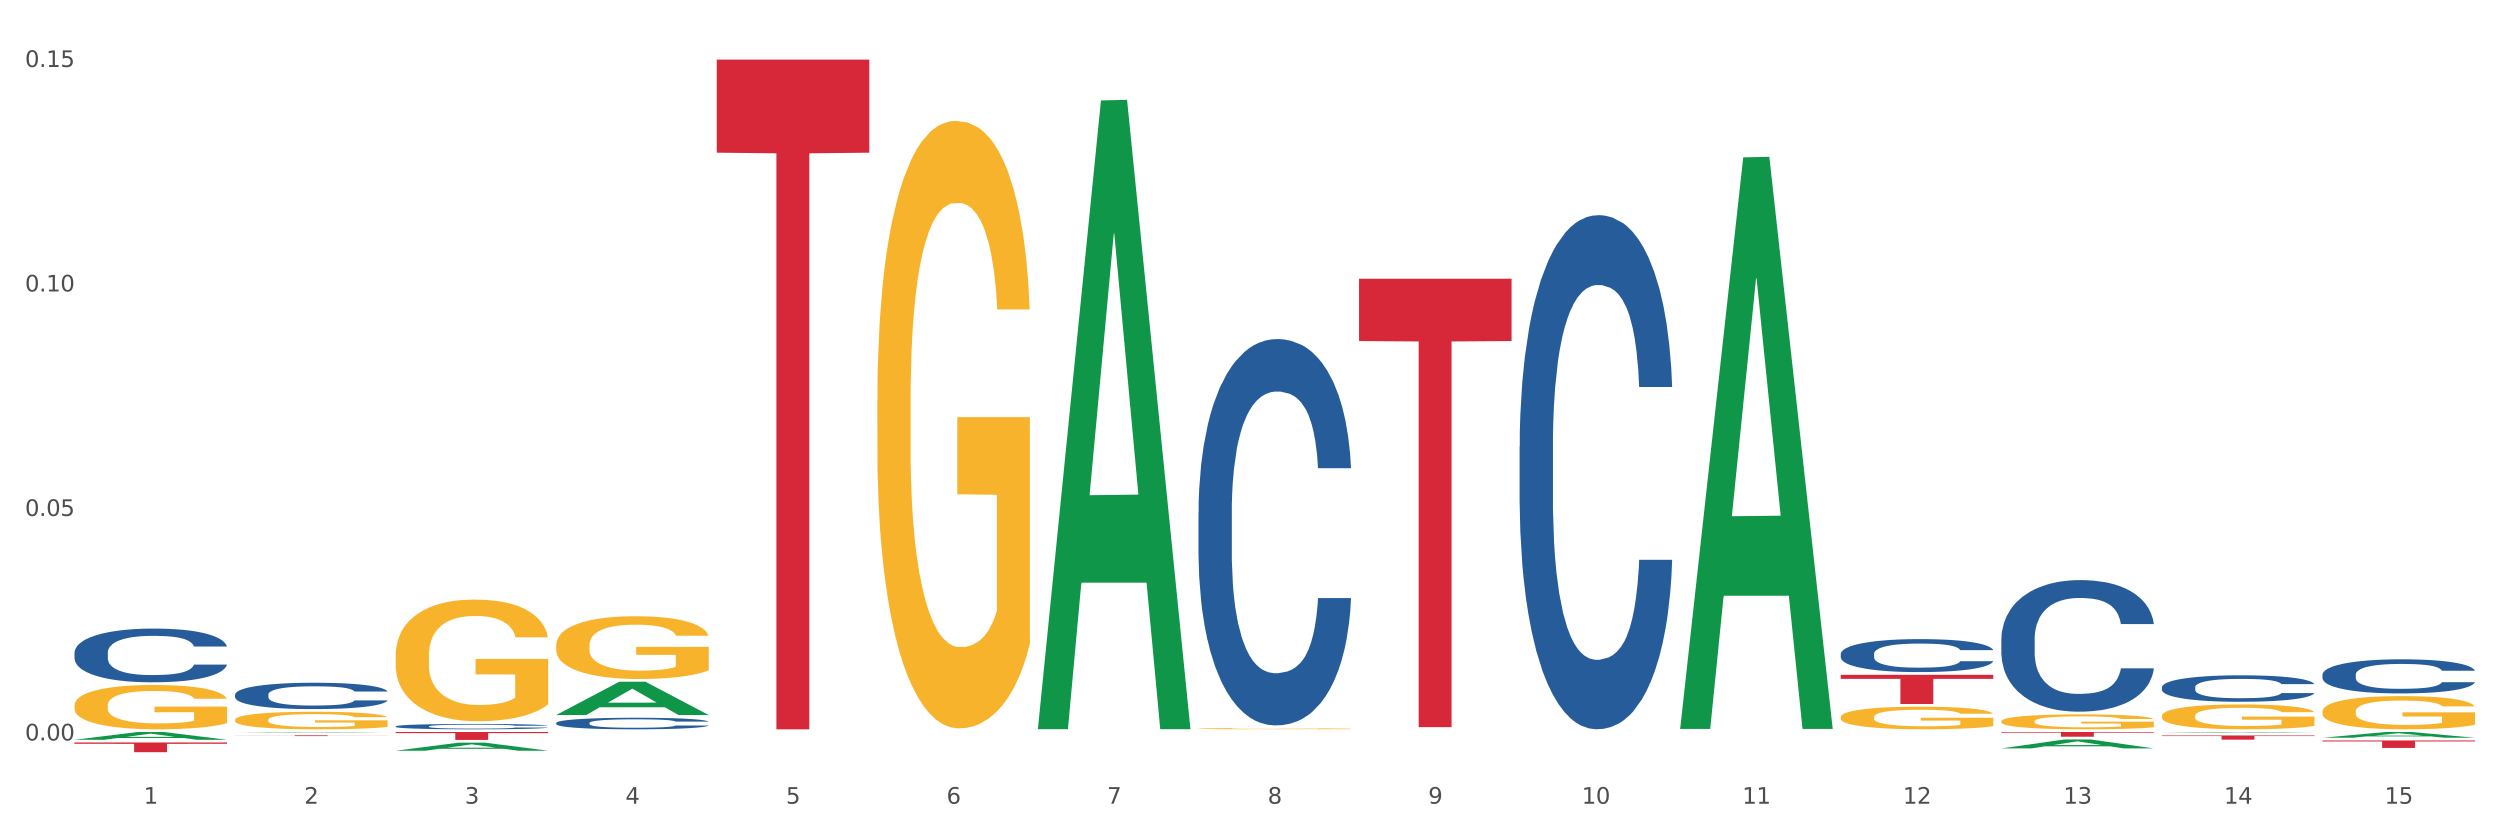<?xml version="1.0" encoding="utf-8" standalone="no"?>
<!DOCTYPE svg PUBLIC "-//W3C//DTD SVG 1.1//EN"
  "http://www.w3.org/Graphics/SVG/1.1/DTD/svg11.dtd">
<svg xmlns:xlink="http://www.w3.org/1999/xlink" width="1080pt" height="360pt" viewBox="0 0 1080 360" xmlns="http://www.w3.org/2000/svg" version="1.1">
 <rect x="0" y="0" width="1080" height="360" fill="#333333" stroke="none"/>
 <defs>
  <style type="text/css">*{stroke-linejoin: round; stroke-linecap: butt}</style>
 </defs>
 <g id="figure_1">
  <g id="patch_1">
   <path d="M 0 360 
L 1080 360 
L 1080 0 
L 0 0 
z
" style="fill: #ffffff; stroke: #ffffff; stroke-linejoin: miter"/>
  </g>
  <g id="axes_1">
   <g id="matplotlib.axis_1">
    <g id="xtick_1">
     <g id="text_1">
      <!-- 1 -->
      <g style="fill: #4d4d4d" transform="translate(62.07 347.204) scale(0.096 -0.096)">
       <defs>
        <path id="DejaVuSans-31" d="M 794 531 
L 1825 531 
L 1825 4091 
L 703 3866 
L 703 4441 
L 1819 4666 
L 2450 4666 
L 2450 531 
L 3481 531 
L 3481 0 
L 794 0 
L 794 531 
z
" transform="scale(0.016)"/>
       </defs>
       <use xlink:href="#DejaVuSans-31"/>
      </g>
     </g>
    </g>
    <g id="xtick_2">
     <g id="text_2">
      <!-- 2 -->
      <g style="fill: #4d4d4d" transform="translate(131.436 347.204) scale(0.096 -0.096)">
       <defs>
        <path id="DejaVuSans-32" d="M 1228 531 
L 3431 531 
L 3431 0 
L 469 0 
L 469 531 
Q 828 903 1448 1529 
Q 2069 2156 2228 2338 
Q 2531 2678 2651 2914 
Q 2772 3150 2772 3378 
Q 2772 3750 2511 3984 
Q 2250 4219 1831 4219 
Q 1534 4219 1204 4116 
Q 875 4013 500 3803 
L 500 4441 
Q 881 4594 1212 4672 
Q 1544 4750 1819 4750 
Q 2544 4750 2975 4387 
Q 3406 4025 3406 3419 
Q 3406 3131 3298 2873 
Q 3191 2616 2906 2266 
Q 2828 2175 2409 1742 
Q 1991 1309 1228 531 
z
" transform="scale(0.016)"/>
       </defs>
       <use xlink:href="#DejaVuSans-32"/>
      </g>
     </g>
    </g>
    <g id="xtick_3">
     <g id="text_3">
      <!-- 3 -->
      <g style="fill: #4d4d4d" transform="translate(200.802 347.204) scale(0.096 -0.096)">
       <defs>
        <path id="DejaVuSans-33" d="M 2597 2516 
Q 3050 2419 3304 2112 
Q 3559 1806 3559 1356 
Q 3559 666 3084 287 
Q 2609 -91 1734 -91 
Q 1441 -91 1130 -33 
Q 819 25 488 141 
L 488 750 
Q 750 597 1062 519 
Q 1375 441 1716 441 
Q 2309 441 2620 675 
Q 2931 909 2931 1356 
Q 2931 1769 2642 2001 
Q 2353 2234 1838 2234 
L 1294 2234 
L 1294 2753 
L 1863 2753 
Q 2328 2753 2575 2939 
Q 2822 3125 2822 3475 
Q 2822 3834 2567 4026 
Q 2313 4219 1838 4219 
Q 1578 4219 1281 4162 
Q 984 4106 628 3988 
L 628 4550 
Q 988 4650 1302 4700 
Q 1616 4750 1894 4750 
Q 2613 4750 3031 4423 
Q 3450 4097 3450 3541 
Q 3450 3153 3228 2886 
Q 3006 2619 2597 2516 
z
" transform="scale(0.016)"/>
       </defs>
       <use xlink:href="#DejaVuSans-33"/>
      </g>
     </g>
    </g>
    <g id="xtick_4">
     <g id="text_4">
      <!-- 4 -->
      <g style="fill: #4d4d4d" transform="translate(270.169 347.204) scale(0.096 -0.096)">
       <defs>
        <path id="DejaVuSans-34" d="M 2419 4116 
L 825 1625 
L 2419 1625 
L 2419 4116 
z
M 2253 4666 
L 3047 4666 
L 3047 1625 
L 3713 1625 
L 3713 1100 
L 3047 1100 
L 3047 0 
L 2419 0 
L 2419 1100 
L 313 1100 
L 313 1709 
L 2253 4666 
z
" transform="scale(0.016)"/>
       </defs>
       <use xlink:href="#DejaVuSans-34"/>
      </g>
     </g>
    </g>
    <g id="xtick_5">
     <g id="text_5">
      <!-- 5 -->
      <g style="fill: #4d4d4d" transform="translate(339.535 347.204) scale(0.096 -0.096)">
       <defs>
        <path id="DejaVuSans-35" d="M 691 4666 
L 3169 4666 
L 3169 4134 
L 1269 4134 
L 1269 2991 
Q 1406 3038 1543 3061 
Q 1681 3084 1819 3084 
Q 2600 3084 3056 2656 
Q 3513 2228 3513 1497 
Q 3513 744 3044 326 
Q 2575 -91 1722 -91 
Q 1428 -91 1123 -41 
Q 819 9 494 109 
L 494 744 
Q 775 591 1075 516 
Q 1375 441 1709 441 
Q 2250 441 2565 725 
Q 2881 1009 2881 1497 
Q 2881 1984 2565 2268 
Q 2250 2553 1709 2553 
Q 1456 2553 1204 2497 
Q 953 2441 691 2322 
L 691 4666 
z
" transform="scale(0.016)"/>
       </defs>
       <use xlink:href="#DejaVuSans-35"/>
      </g>
     </g>
    </g>
    <g id="xtick_6">
     <g id="text_6">
      <!-- 6 -->
      <g style="fill: #4d4d4d" transform="translate(408.901 347.204) scale(0.096 -0.096)">
       <defs>
        <path id="DejaVuSans-36" d="M 2113 2584 
Q 1688 2584 1439 2293 
Q 1191 2003 1191 1497 
Q 1191 994 1439 701 
Q 1688 409 2113 409 
Q 2538 409 2786 701 
Q 3034 994 3034 1497 
Q 3034 2003 2786 2293 
Q 2538 2584 2113 2584 
z
M 3366 4563 
L 3366 3988 
Q 3128 4100 2886 4159 
Q 2644 4219 2406 4219 
Q 1781 4219 1451 3797 
Q 1122 3375 1075 2522 
Q 1259 2794 1537 2939 
Q 1816 3084 2150 3084 
Q 2853 3084 3261 2657 
Q 3669 2231 3669 1497 
Q 3669 778 3244 343 
Q 2819 -91 2113 -91 
Q 1303 -91 875 529 
Q 447 1150 447 2328 
Q 447 3434 972 4092 
Q 1497 4750 2381 4750 
Q 2619 4750 2861 4703 
Q 3103 4656 3366 4563 
z
" transform="scale(0.016)"/>
       </defs>
       <use xlink:href="#DejaVuSans-36"/>
      </g>
     </g>
    </g>
    <g id="xtick_7">
     <g id="text_7">
      <!-- 7 -->
      <g style="fill: #4d4d4d" transform="translate(478.267 347.204) scale(0.096 -0.096)">
       <defs>
        <path id="DejaVuSans-37" d="M 525 4666 
L 3525 4666 
L 3525 4397 
L 1831 0 
L 1172 0 
L 2766 4134 
L 525 4134 
L 525 4666 
z
" transform="scale(0.016)"/>
       </defs>
       <use xlink:href="#DejaVuSans-37"/>
      </g>
     </g>
    </g>
    <g id="xtick_8">
     <g id="text_8">
      <!-- 8 -->
      <g style="fill: #4d4d4d" transform="translate(547.634 347.204) scale(0.096 -0.096)">
       <defs>
        <path id="DejaVuSans-38" d="M 2034 2216 
Q 1584 2216 1326 1975 
Q 1069 1734 1069 1313 
Q 1069 891 1326 650 
Q 1584 409 2034 409 
Q 2484 409 2743 651 
Q 3003 894 3003 1313 
Q 3003 1734 2745 1975 
Q 2488 2216 2034 2216 
z
M 1403 2484 
Q 997 2584 770 2862 
Q 544 3141 544 3541 
Q 544 4100 942 4425 
Q 1341 4750 2034 4750 
Q 2731 4750 3128 4425 
Q 3525 4100 3525 3541 
Q 3525 3141 3298 2862 
Q 3072 2584 2669 2484 
Q 3125 2378 3379 2068 
Q 3634 1759 3634 1313 
Q 3634 634 3220 271 
Q 2806 -91 2034 -91 
Q 1263 -91 848 271 
Q 434 634 434 1313 
Q 434 1759 690 2068 
Q 947 2378 1403 2484 
z
M 1172 3481 
Q 1172 3119 1398 2916 
Q 1625 2713 2034 2713 
Q 2441 2713 2670 2916 
Q 2900 3119 2900 3481 
Q 2900 3844 2670 4047 
Q 2441 4250 2034 4250 
Q 1625 4250 1398 4047 
Q 1172 3844 1172 3481 
z
" transform="scale(0.016)"/>
       </defs>
       <use xlink:href="#DejaVuSans-38"/>
      </g>
     </g>
    </g>
    <g id="xtick_9">
     <g id="text_9">
      <!-- 9 -->
      <g style="fill: #4d4d4d" transform="translate(617 347.204) scale(0.096 -0.096)">
       <defs>
        <path id="DejaVuSans-39" d="M 703 97 
L 703 672 
Q 941 559 1184 500 
Q 1428 441 1663 441 
Q 2288 441 2617 861 
Q 2947 1281 2994 2138 
Q 2813 1869 2534 1725 
Q 2256 1581 1919 1581 
Q 1219 1581 811 2004 
Q 403 2428 403 3163 
Q 403 3881 828 4315 
Q 1253 4750 1959 4750 
Q 2769 4750 3195 4129 
Q 3622 3509 3622 2328 
Q 3622 1225 3098 567 
Q 2575 -91 1691 -91 
Q 1453 -91 1209 -44 
Q 966 3 703 97 
z
M 1959 2075 
Q 2384 2075 2632 2365 
Q 2881 2656 2881 3163 
Q 2881 3666 2632 3958 
Q 2384 4250 1959 4250 
Q 1534 4250 1286 3958 
Q 1038 3666 1038 3163 
Q 1038 2656 1286 2365 
Q 1534 2075 1959 2075 
z
" transform="scale(0.016)"/>
       </defs>
       <use xlink:href="#DejaVuSans-39"/>
      </g>
     </g>
    </g>
    <g id="xtick_10">
     <g id="text_10">
      <!-- 10 -->
      <g style="fill: #4d4d4d" transform="translate(683.312 347.204) scale(0.096 -0.096)">
       <defs>
        <path id="DejaVuSans-30" d="M 2034 4250 
Q 1547 4250 1301 3770 
Q 1056 3291 1056 2328 
Q 1056 1369 1301 889 
Q 1547 409 2034 409 
Q 2525 409 2770 889 
Q 3016 1369 3016 2328 
Q 3016 3291 2770 3770 
Q 2525 4250 2034 4250 
z
M 2034 4750 
Q 2819 4750 3233 4129 
Q 3647 3509 3647 2328 
Q 3647 1150 3233 529 
Q 2819 -91 2034 -91 
Q 1250 -91 836 529 
Q 422 1150 422 2328 
Q 422 3509 836 4129 
Q 1250 4750 2034 4750 
z
" transform="scale(0.016)"/>
       </defs>
       <use xlink:href="#DejaVuSans-31"/>
       <use xlink:href="#DejaVuSans-30" transform="translate(63.623 0)"/>
      </g>
     </g>
    </g>
    <g id="xtick_11">
     <g id="text_11">
      <!-- 11 -->
      <g style="fill: #4d4d4d" transform="translate(752.678 347.204) scale(0.096 -0.096)">
       <use xlink:href="#DejaVuSans-31"/>
       <use xlink:href="#DejaVuSans-31" transform="translate(63.623 0)"/>
      </g>
     </g>
    </g>
    <g id="xtick_12">
     <g id="text_12">
      <!-- 12 -->
      <g style="fill: #4d4d4d" transform="translate(822.044 347.204) scale(0.096 -0.096)">
       <use xlink:href="#DejaVuSans-31"/>
       <use xlink:href="#DejaVuSans-32" transform="translate(63.623 0)"/>
      </g>
     </g>
    </g>
    <g id="xtick_13">
     <g id="text_13">
      <!-- 13 -->
      <g style="fill: #4d4d4d" transform="translate(891.411 347.204) scale(0.096 -0.096)">
       <use xlink:href="#DejaVuSans-31"/>
       <use xlink:href="#DejaVuSans-33" transform="translate(63.623 0)"/>
      </g>
     </g>
    </g>
    <g id="xtick_14">
     <g id="text_14">
      <!-- 14 -->
      <g style="fill: #4d4d4d" transform="translate(960.777 347.204) scale(0.096 -0.096)">
       <use xlink:href="#DejaVuSans-31"/>
       <use xlink:href="#DejaVuSans-34" transform="translate(63.623 0)"/>
      </g>
     </g>
    </g>
    <g id="xtick_15">
     <g id="text_15">
      <!-- 15 -->
      <g style="fill: #4d4d4d" transform="translate(1030.143 347.204) scale(0.096 -0.096)">
       <use xlink:href="#DejaVuSans-31"/>
       <use xlink:href="#DejaVuSans-35" transform="translate(63.623 0)"/>
      </g>
     </g>
    </g>
    <g id="xtick_16"/>
    <g id="xtick_17"/>
    <g id="xtick_18"/>
    <g id="xtick_19"/>
    <g id="xtick_20"/>
    <g id="xtick_21"/>
    <g id="xtick_22"/>
    <g id="xtick_23"/>
    <g id="xtick_24"/>
    <g id="xtick_25"/>
    <g id="xtick_26"/>
    <g id="xtick_27"/>
    <g id="xtick_28"/>
    <g id="xtick_29"/>
   </g>
   <g id="matplotlib.axis_2">
    <g id="ytick_1">
     <g id="text_16">
      <!-- 0.00 -->
      <g style="fill: #4d4d4d" transform="translate(10.8 319.872) scale(0.096 -0.096)">
       <defs>
        <path id="DejaVuSans-2e" d="M 684 794 
L 1344 794 
L 1344 0 
L 684 0 
L 684 794 
z
" transform="scale(0.016)"/>
       </defs>
       <use xlink:href="#DejaVuSans-30"/>
       <use xlink:href="#DejaVuSans-2e" transform="translate(63.623 0)"/>
       <use xlink:href="#DejaVuSans-30" transform="translate(95.41 0)"/>
       <use xlink:href="#DejaVuSans-30" transform="translate(159.033 0)"/>
      </g>
     </g>
    </g>
    <g id="ytick_2">
     <g id="text_17">
      <!-- 0.05 -->
      <g style="fill: #4d4d4d" transform="translate(10.8 222.892) scale(0.096 -0.096)">
       <use xlink:href="#DejaVuSans-30"/>
       <use xlink:href="#DejaVuSans-2e" transform="translate(63.623 0)"/>
       <use xlink:href="#DejaVuSans-30" transform="translate(95.41 0)"/>
       <use xlink:href="#DejaVuSans-35" transform="translate(159.033 0)"/>
      </g>
     </g>
    </g>
    <g id="ytick_3">
     <g id="text_18">
      <!-- 0.10 -->
      <g style="fill: #4d4d4d" transform="translate(10.8 125.912) scale(0.096 -0.096)">
       <use xlink:href="#DejaVuSans-30"/>
       <use xlink:href="#DejaVuSans-2e" transform="translate(63.623 0)"/>
       <use xlink:href="#DejaVuSans-31" transform="translate(95.41 0)"/>
       <use xlink:href="#DejaVuSans-30" transform="translate(159.033 0)"/>
      </g>
     </g>
    </g>
    <g id="ytick_4">
     <g id="text_19">
      <!-- 0.15 -->
      <g style="fill: #4d4d4d" transform="translate(10.8 28.933) scale(0.096 -0.096)">
       <use xlink:href="#DejaVuSans-30"/>
       <use xlink:href="#DejaVuSans-2e" transform="translate(63.623 0)"/>
       <use xlink:href="#DejaVuSans-31" transform="translate(95.41 0)"/>
       <use xlink:href="#DejaVuSans-35" transform="translate(159.033 0)"/>
      </g>
     </g>
    </g>
    <g id="ytick_5"/>
    <g id="ytick_6"/>
    <g id="ytick_7"/>
   </g>
   <g id="PolyCollection_1">
    <path d="M 32.175 319.581 
L 32.243 319.578 
L 59.417 316.228 
L 70.695 316.225 
L 98.073 319.587 
L 85.029 319.587 
L 79.119 318.804 
L 51.061 318.804 
L 50.857 318.817 
L 45.151 319.587 
L 32.175 319.587 
L 32.175 319.581 
L 54.594 318.337 
L 75.586 318.334 
L 65.192 316.941 
L 65.056 316.935 
L 64.92 316.944 
L 54.526 318.334 
L 54.594 318.337 
L 32.175 319.581 
z
" clip-path="url(#p442b52d2ca)" style="fill: #109648"/>
    <path d="M 101.541 316.495 
L 101.609 316.495 
L 128.784 316.225 
L 140.061 316.225 
L 167.439 316.496 
L 154.395 316.496 
L 148.485 316.433 
L 120.427 316.433 
L 120.224 316.434 
L 114.517 316.496 
L 101.541 316.496 
L 101.541 316.495 
L 123.96 316.395 
L 144.952 316.395 
L 134.558 316.282 
L 134.422 316.282 
L 134.286 316.283 
L 123.892 316.395 
L 123.96 316.395 
L 101.541 316.495 
z
" clip-path="url(#p442b52d2ca)" style="fill: #109648"/>
    <path d="M 517.739 314.788 
L 517.816 314.787 
L 517.816 314.77 
L 517.972 314.756 
L 518.75 314.721 
L 519.917 314.692 
L 520.773 314.676 
L 521.629 314.664 
L 522.64 314.651 
L 523.885 314.638 
L 526.141 314.619 
L 527.542 314.609 
L 529.253 314.599 
L 532.365 314.584 
L 534.621 314.575 
L 536.956 314.568 
L 540.768 314.56 
L 543.257 314.556 
L 545.903 314.553 
L 549.093 314.552 
L 551.504 314.551 
L 556.795 314.552 
L 561.307 314.557 
L 563.486 314.56 
L 566.287 314.566 
L 567.765 314.569 
L 570.177 314.577 
L 572.666 314.587 
L 574.378 314.595 
L 576.946 314.611 
L 578.891 314.627 
L 580.68 314.646 
L 581.614 314.66 
L 582.314 314.673 
L 582.936 314.687 
L 583.559 314.71 
L 569.554 314.71 
L 569.01 314.694 
L 568.154 314.678 
L 566.909 314.663 
L 565.82 314.654 
L 563.953 314.642 
L 562.241 314.635 
L 560.452 314.629 
L 558.273 314.624 
L 556.562 314.622 
L 554.15 314.62 
L 549.404 314.621 
L 546.214 314.624 
L 544.035 314.629 
L 542.635 314.633 
L 541.39 314.638 
L 539.99 314.645 
L 538.356 314.654 
L 537.189 314.663 
L 536.022 314.674 
L 535.088 314.686 
L 534.232 314.699 
L 533.532 314.713 
L 532.988 314.727 
L 532.521 314.745 
L 532.132 314.774 
L 532.132 314.838 
L 532.287 314.853 
L 532.676 314.872 
L 533.143 314.887 
L 533.921 314.904 
L 534.621 314.916 
L 535.944 314.932 
L 537.422 314.946 
L 538.589 314.955 
L 539.756 314.963 
L 541.779 314.973 
L 544.035 314.981 
L 545.981 314.987 
L 548.626 314.991 
L 550.415 314.993 
L 551.971 314.994 
L 555.784 314.994 
L 558.507 314.993 
L 561.541 314.989 
L 563.875 314.985 
L 565.82 314.98 
L 567.998 314.972 
L 569.399 314.964 
L 569.399 314.866 
L 552.282 314.866 
L 552.282 314.801 
L 583.636 314.801 
L 583.636 314.991 
L 582.314 315.001 
L 580.836 315.01 
L 579.28 315.018 
L 576.946 315.028 
L 574.145 315.037 
L 571.655 315.044 
L 569.01 315.049 
L 565.898 315.054 
L 561.852 315.059 
L 559.362 315.061 
L 556.25 315.062 
L 552.594 315.063 
L 549.404 315.062 
L 546.292 315.059 
L 543.024 315.055 
L 539.834 315.049 
L 537.422 315.043 
L 535.01 315.036 
L 532.443 315.026 
L 530.42 315.016 
L 528.864 315.008 
L 527.153 314.997 
L 525.285 314.983 
L 523.885 314.971 
L 522.64 314.958 
L 521.317 314.941 
L 520.384 314.926 
L 519.45 314.908 
L 518.906 314.895 
L 518.283 314.874 
L 517.816 314.844 
L 517.739 314.788 
z
" clip-path="url(#p442b52d2ca)" style="fill: #f7b32b"/>
    <path d="M 379.006 173.492 
L 379.084 173.252 
L 379.084 164.622 
L 379.24 157.191 
L 380.018 139.213 
L 381.185 124.351 
L 382.04 116.441 
L 382.896 109.969 
L 383.908 103.497 
L 385.152 96.785 
L 387.409 86.957 
L 388.809 81.923 
L 390.521 76.649 
L 393.633 68.979 
L 395.889 64.664 
L 398.223 61.068 
L 402.035 56.754 
L 404.525 54.836 
L 407.17 53.398 
L 410.36 52.439 
L 412.772 52.199 
L 418.062 52.918 
L 422.575 55.076 
L 424.753 56.754 
L 427.554 59.63 
L 429.032 61.548 
L 431.444 65.383 
L 433.934 70.417 
L 435.646 74.732 
L 438.213 82.882 
L 440.158 91.032 
L 441.948 101.1 
L 442.881 108.051 
L 443.581 114.523 
L 444.204 121.954 
L 444.826 133.7 
L 430.822 133.7 
L 430.277 125.31 
L 429.422 117.4 
L 428.177 109.729 
L 427.087 104.935 
L 425.22 98.942 
L 423.509 95.107 
L 421.719 92.23 
L 419.541 89.833 
L 417.829 88.635 
L 415.417 87.676 
L 410.671 87.916 
L 407.481 89.833 
L 405.303 92.23 
L 403.903 94.388 
L 402.658 96.785 
L 401.257 100.141 
L 399.624 105.175 
L 398.456 109.729 
L 397.289 115.482 
L 396.356 121.235 
L 395.5 127.947 
L 394.8 135.138 
L 394.255 142.569 
L 393.788 151.678 
L 393.399 166.78 
L 393.399 199.62 
L 393.555 207.051 
L 393.944 216.879 
L 394.411 224.31 
L 395.189 233.179 
L 395.889 239.172 
L 397.212 247.801 
L 398.69 254.992 
L 399.857 259.547 
L 401.024 263.382 
L 403.047 268.656 
L 405.303 272.97 
L 407.248 275.607 
L 409.893 278.004 
L 411.683 278.963 
L 413.239 279.442 
L 417.051 279.442 
L 419.774 278.723 
L 422.808 277.045 
L 425.142 274.888 
L 427.087 272.251 
L 429.266 267.936 
L 430.666 263.861 
L 430.666 213.762 
L 413.55 213.523 
L 413.55 180.203 
L 444.904 180.203 
L 444.904 278.004 
L 443.581 283.038 
L 442.103 287.593 
L 440.547 291.668 
L 438.213 296.701 
L 435.412 301.496 
L 432.923 304.852 
L 430.277 307.728 
L 427.165 310.365 
L 423.12 312.762 
L 420.63 313.721 
L 417.518 314.44 
L 413.861 314.68 
L 410.671 314.2 
L 407.559 313.002 
L 404.292 310.844 
L 401.102 307.728 
L 398.69 304.612 
L 396.278 300.777 
L 393.711 295.743 
L 391.688 290.948 
L 390.132 286.634 
L 388.42 281.12 
L 386.553 273.929 
L 385.152 267.457 
L 383.908 260.745 
L 382.585 252.116 
L 381.651 244.685 
L 380.718 235.336 
L 380.173 228.385 
L 379.551 217.598 
L 379.084 202.496 
L 379.006 173.492 
z
" clip-path="url(#p442b52d2ca)" style="fill: #f7b32b"/>
    <path d="M 240.274 278.75 
L 240.351 278.725 
L 240.351 277.834 
L 240.507 277.067 
L 241.285 275.21 
L 242.452 273.675 
L 243.308 272.858 
L 244.164 272.19 
L 245.175 271.521 
L 246.42 270.828 
L 248.676 269.813 
L 250.077 269.293 
L 251.788 268.749 
L 254.9 267.957 
L 257.157 267.511 
L 259.491 267.14 
L 263.303 266.694 
L 265.793 266.496 
L 268.438 266.347 
L 271.628 266.248 
L 274.04 266.224 
L 279.33 266.298 
L 283.843 266.521 
L 286.021 266.694 
L 288.822 266.991 
L 290.3 267.189 
L 292.712 267.585 
L 295.202 268.105 
L 296.913 268.551 
L 299.481 269.392 
L 301.426 270.234 
L 303.215 271.274 
L 304.149 271.992 
L 304.849 272.66 
L 305.471 273.428 
L 306.094 274.641 
L 292.089 274.641 
L 291.545 273.774 
L 290.689 272.957 
L 289.444 272.165 
L 288.355 271.67 
L 286.488 271.051 
L 284.776 270.655 
L 282.987 270.358 
L 280.808 270.11 
L 279.097 269.987 
L 276.685 269.887 
L 271.939 269.912 
L 268.749 270.11 
L 266.571 270.358 
L 265.17 270.581 
L 263.925 270.828 
L 262.525 271.175 
L 260.891 271.695 
L 259.724 272.165 
L 258.557 272.759 
L 257.623 273.353 
L 256.768 274.046 
L 256.067 274.789 
L 255.523 275.557 
L 255.056 276.497 
L 254.667 278.057 
L 254.667 281.448 
L 254.823 282.216 
L 255.212 283.231 
L 255.678 283.998 
L 256.456 284.914 
L 257.157 285.533 
L 258.479 286.424 
L 259.957 287.167 
L 261.124 287.637 
L 262.291 288.033 
L 264.314 288.578 
L 266.571 289.024 
L 268.516 289.296 
L 271.161 289.543 
L 272.95 289.642 
L 274.506 289.692 
L 278.319 289.692 
L 281.042 289.618 
L 284.076 289.444 
L 286.41 289.222 
L 288.355 288.949 
L 290.533 288.504 
L 291.934 288.083 
L 291.934 282.909 
L 274.818 282.884 
L 274.818 279.443 
L 306.172 279.443 
L 306.172 289.543 
L 304.849 290.063 
L 303.371 290.534 
L 301.815 290.954 
L 299.481 291.474 
L 296.68 291.969 
L 294.19 292.316 
L 291.545 292.613 
L 288.433 292.885 
L 284.387 293.133 
L 281.897 293.232 
L 278.785 293.306 
L 275.129 293.331 
L 271.939 293.282 
L 268.827 293.158 
L 265.559 292.935 
L 262.369 292.613 
L 259.957 292.291 
L 257.546 291.895 
L 254.978 291.375 
L 252.955 290.88 
L 251.399 290.435 
L 249.688 289.865 
L 247.82 289.123 
L 246.42 288.454 
L 245.175 287.761 
L 243.853 286.87 
L 242.919 286.102 
L 241.985 285.137 
L 241.441 284.419 
L 240.818 283.305 
L 240.351 281.745 
L 240.274 278.75 
z
" clip-path="url(#p442b52d2ca)" style="fill: #f7b32b"/>
    <path d="M 170.907 283.309 
L 170.985 283.261 
L 170.985 281.533 
L 171.141 280.045 
L 171.919 276.445 
L 173.086 273.469 
L 173.942 271.885 
L 174.798 270.589 
L 175.809 269.293 
L 177.054 267.949 
L 179.31 265.981 
L 180.71 264.974 
L 182.422 263.918 
L 185.534 262.382 
L 187.79 261.518 
L 190.124 260.798 
L 193.937 259.934 
L 196.426 259.55 
L 199.072 259.262 
L 202.261 259.07 
L 204.673 259.022 
L 209.964 259.166 
L 214.476 259.598 
L 216.655 259.934 
L 219.456 260.51 
L 220.934 260.894 
L 223.346 261.662 
L 225.835 262.67 
L 227.547 263.534 
L 230.114 265.166 
L 232.059 266.797 
L 233.849 268.813 
L 234.783 270.205 
L 235.483 271.501 
L 236.105 272.989 
L 236.728 275.341 
L 222.723 275.341 
L 222.179 273.661 
L 221.323 272.077 
L 220.078 270.541 
L 218.989 269.581 
L 217.122 268.381 
L 215.41 267.613 
L 213.62 267.037 
L 211.442 266.557 
L 209.73 266.317 
L 207.319 266.125 
L 202.573 266.173 
L 199.383 266.557 
L 197.204 267.037 
L 195.804 267.469 
L 194.559 267.949 
L 193.159 268.621 
L 191.525 269.629 
L 190.358 270.541 
L 189.191 271.693 
L 188.257 272.845 
L 187.401 274.189 
L 186.701 275.629 
L 186.157 277.117 
L 185.69 278.941 
L 185.301 281.965 
L 185.301 288.54 
L 185.456 290.028 
L 185.845 291.996 
L 186.312 293.484 
L 187.09 295.26 
L 187.79 296.46 
L 189.113 298.188 
L 190.591 299.628 
L 191.758 300.54 
L 192.925 301.308 
L 194.948 302.364 
L 197.204 303.228 
L 199.149 303.756 
L 201.795 304.236 
L 203.584 304.428 
L 205.14 304.524 
L 208.952 304.524 
L 211.675 304.38 
L 214.71 304.044 
L 217.044 303.612 
L 218.989 303.084 
L 221.167 302.22 
L 222.568 301.404 
L 222.568 291.372 
L 205.451 291.324 
L 205.451 284.653 
L 236.805 284.653 
L 236.805 304.236 
L 235.483 305.244 
L 234.004 306.156 
L 232.448 306.971 
L 230.114 307.979 
L 227.314 308.939 
L 224.824 309.611 
L 222.179 310.187 
L 219.067 310.715 
L 215.021 311.195 
L 212.531 311.387 
L 209.419 311.531 
L 205.763 311.579 
L 202.573 311.483 
L 199.461 311.243 
L 196.193 310.811 
L 193.003 310.187 
L 190.591 309.563 
L 188.179 308.795 
L 185.612 307.787 
L 183.589 306.827 
L 182.033 305.964 
L 180.321 304.86 
L 178.454 303.42 
L 177.054 302.124 
L 175.809 300.78 
L 174.486 299.052 
L 173.553 297.564 
L 172.619 295.692 
L 172.074 294.3 
L 171.452 292.14 
L 170.985 289.116 
L 170.907 283.309 
z
" clip-path="url(#p442b52d2ca)" style="fill: #f7b32b"/>
    <path d="M 1003.302 307.348 
L 1003.38 307.335 
L 1003.38 306.864 
L 1003.535 306.458 
L 1004.314 305.476 
L 1005.481 304.664 
L 1006.336 304.231 
L 1007.192 303.878 
L 1008.204 303.524 
L 1009.448 303.157 
L 1011.705 302.62 
L 1013.105 302.345 
L 1014.817 302.057 
L 1017.929 301.638 
L 1020.185 301.402 
L 1022.519 301.206 
L 1026.331 300.97 
L 1028.821 300.865 
L 1031.466 300.787 
L 1034.656 300.734 
L 1037.068 300.721 
L 1042.358 300.761 
L 1046.871 300.878 
L 1049.049 300.97 
L 1051.85 301.127 
L 1053.328 301.232 
L 1055.74 301.442 
L 1058.23 301.717 
L 1059.942 301.952 
L 1062.509 302.398 
L 1064.454 302.843 
L 1066.244 303.393 
L 1067.177 303.773 
L 1067.877 304.127 
L 1068.5 304.533 
L 1069.122 305.174 
L 1055.118 305.174 
L 1054.573 304.716 
L 1053.717 304.284 
L 1052.473 303.865 
L 1051.383 303.603 
L 1049.516 303.275 
L 1047.805 303.066 
L 1046.015 302.909 
L 1043.837 302.778 
L 1042.125 302.712 
L 1039.713 302.66 
L 1034.967 302.673 
L 1031.777 302.778 
L 1029.599 302.909 
L 1028.199 303.026 
L 1026.954 303.157 
L 1025.553 303.341 
L 1023.919 303.616 
L 1022.752 303.865 
L 1021.585 304.179 
L 1020.652 304.493 
L 1019.796 304.86 
L 1019.096 305.253 
L 1018.551 305.659 
L 1018.084 306.157 
L 1017.695 306.982 
L 1017.695 308.776 
L 1017.851 309.182 
L 1018.24 309.719 
L 1018.707 310.125 
L 1019.485 310.61 
L 1020.185 310.937 
L 1021.508 311.409 
L 1022.986 311.802 
L 1024.153 312.05 
L 1025.32 312.26 
L 1027.343 312.548 
L 1029.599 312.784 
L 1031.544 312.928 
L 1034.189 313.059 
L 1035.979 313.111 
L 1037.535 313.137 
L 1041.347 313.137 
L 1044.07 313.098 
L 1047.104 313.006 
L 1049.438 312.889 
L 1051.383 312.745 
L 1053.562 312.509 
L 1054.962 312.286 
L 1054.962 309.549 
L 1037.846 309.536 
L 1037.846 307.715 
L 1069.2 307.715 
L 1069.2 313.059 
L 1067.877 313.334 
L 1066.399 313.583 
L 1064.843 313.805 
L 1062.509 314.08 
L 1059.708 314.342 
L 1057.219 314.526 
L 1054.573 314.683 
L 1051.461 314.827 
L 1047.416 314.958 
L 1044.926 315.01 
L 1041.814 315.05 
L 1038.157 315.063 
L 1034.967 315.037 
L 1031.855 314.971 
L 1028.588 314.853 
L 1025.398 314.683 
L 1022.986 314.513 
L 1020.574 314.303 
L 1018.007 314.028 
L 1015.984 313.766 
L 1014.428 313.53 
L 1012.716 313.229 
L 1010.849 312.836 
L 1009.448 312.483 
L 1008.204 312.116 
L 1006.881 311.644 
L 1005.947 311.238 
L 1005.014 310.728 
L 1004.469 310.348 
L 1003.847 309.758 
L 1003.38 308.933 
L 1003.302 307.348 
z
" clip-path="url(#p442b52d2ca)" style="fill: #f7b32b"/>
    <path d="M 933.936 309.288 
L 934.014 309.278 
L 934.014 308.925 
L 934.169 308.621 
L 934.947 307.886 
L 936.114 307.278 
L 936.97 306.955 
L 937.826 306.69 
L 938.837 306.425 
L 940.082 306.151 
L 942.338 305.749 
L 943.739 305.543 
L 945.45 305.327 
L 948.563 305.013 
L 950.819 304.837 
L 953.153 304.69 
L 956.965 304.513 
L 959.455 304.435 
L 962.1 304.376 
L 965.29 304.337 
L 967.702 304.327 
L 972.992 304.357 
L 977.505 304.445 
L 979.683 304.513 
L 982.484 304.631 
L 983.962 304.71 
L 986.374 304.866 
L 988.864 305.072 
L 990.575 305.249 
L 993.143 305.582 
L 995.088 305.915 
L 996.877 306.327 
L 997.811 306.612 
L 998.511 306.876 
L 999.134 307.18 
L 999.756 307.661 
L 985.752 307.661 
L 985.207 307.317 
L 984.351 306.994 
L 983.106 306.68 
L 982.017 306.484 
L 980.15 306.239 
L 978.438 306.082 
L 976.649 305.964 
L 974.47 305.866 
L 972.759 305.817 
L 970.347 305.778 
L 965.601 305.788 
L 962.411 305.866 
L 960.233 305.964 
L 958.832 306.053 
L 957.588 306.151 
L 956.187 306.288 
L 954.553 306.494 
L 953.386 306.68 
L 952.219 306.915 
L 951.286 307.151 
L 950.43 307.425 
L 949.73 307.719 
L 949.185 308.023 
L 948.718 308.396 
L 948.329 309.014 
L 948.329 310.357 
L 948.485 310.661 
L 948.874 311.063 
L 949.341 311.367 
L 950.119 311.729 
L 950.819 311.974 
L 952.141 312.327 
L 953.62 312.622 
L 954.787 312.808 
L 955.954 312.965 
L 957.977 313.18 
L 960.233 313.357 
L 962.178 313.465 
L 964.823 313.563 
L 966.613 313.602 
L 968.169 313.622 
L 971.981 313.622 
L 974.704 313.592 
L 977.738 313.524 
L 980.072 313.435 
L 982.017 313.327 
L 984.196 313.151 
L 985.596 312.984 
L 985.596 310.935 
L 968.48 310.925 
L 968.48 309.563 
L 999.834 309.563 
L 999.834 313.563 
L 998.511 313.769 
L 997.033 313.955 
L 995.477 314.122 
L 993.143 314.327 
L 990.342 314.524 
L 987.852 314.661 
L 985.207 314.778 
L 982.095 314.886 
L 978.049 314.984 
L 975.56 315.024 
L 972.448 315.053 
L 968.791 315.063 
L 965.601 315.043 
L 962.489 314.994 
L 959.221 314.906 
L 956.032 314.778 
L 953.62 314.651 
L 951.208 314.494 
L 948.64 314.288 
L 946.618 314.092 
L 945.061 313.916 
L 943.35 313.69 
L 941.483 313.396 
L 940.082 313.131 
L 938.837 312.857 
L 937.515 312.504 
L 936.581 312.2 
L 935.648 311.818 
L 935.103 311.533 
L 934.48 311.092 
L 934.014 310.474 
L 933.936 309.288 
z
" clip-path="url(#p442b52d2ca)" style="fill: #f7b32b"/>
    <path d="M 864.57 311.591 
L 864.647 311.585 
L 864.647 311.373 
L 864.803 311.19 
L 865.581 310.748 
L 866.748 310.383 
L 867.604 310.188 
L 868.46 310.029 
L 869.471 309.87 
L 870.716 309.705 
L 872.972 309.463 
L 874.373 309.34 
L 876.084 309.21 
L 879.196 309.021 
L 881.453 308.915 
L 883.787 308.827 
L 887.599 308.721 
L 890.089 308.674 
L 892.734 308.638 
L 895.924 308.615 
L 898.336 308.609 
L 903.626 308.626 
L 908.139 308.679 
L 910.317 308.721 
L 913.118 308.791 
L 914.596 308.839 
L 917.008 308.933 
L 919.498 309.057 
L 921.209 309.163 
L 923.777 309.363 
L 925.722 309.564 
L 927.511 309.811 
L 928.445 309.982 
L 929.145 310.141 
L 929.767 310.324 
L 930.39 310.613 
L 916.385 310.613 
L 915.841 310.406 
L 914.985 310.212 
L 913.74 310.023 
L 912.651 309.905 
L 910.784 309.758 
L 909.072 309.664 
L 907.283 309.593 
L 905.104 309.534 
L 903.393 309.505 
L 900.981 309.481 
L 896.235 309.487 
L 893.045 309.534 
L 890.867 309.593 
L 889.466 309.646 
L 888.221 309.705 
L 886.821 309.787 
L 885.187 309.911 
L 884.02 310.023 
L 882.853 310.165 
L 881.919 310.306 
L 881.064 310.471 
L 880.363 310.648 
L 879.819 310.831 
L 879.352 311.055 
L 878.963 311.426 
L 878.963 312.234 
L 879.119 312.416 
L 879.508 312.658 
L 879.974 312.841 
L 880.752 313.059 
L 881.453 313.206 
L 882.775 313.418 
L 884.253 313.595 
L 885.42 313.707 
L 886.587 313.801 
L 888.61 313.931 
L 890.867 314.037 
L 892.812 314.102 
L 895.457 314.161 
L 897.246 314.185 
L 898.802 314.196 
L 902.615 314.196 
L 905.338 314.179 
L 908.372 314.137 
L 910.706 314.084 
L 912.651 314.019 
L 914.829 313.913 
L 916.23 313.813 
L 916.23 312.581 
L 899.114 312.575 
L 899.114 311.756 
L 930.468 311.756 
L 930.468 314.161 
L 929.145 314.285 
L 927.667 314.397 
L 926.111 314.497 
L 923.777 314.621 
L 920.976 314.739 
L 918.486 314.821 
L 915.841 314.892 
L 912.729 314.957 
L 908.683 315.016 
L 906.193 315.039 
L 903.081 315.057 
L 899.425 315.063 
L 896.235 315.051 
L 893.123 315.022 
L 889.855 314.968 
L 886.665 314.892 
L 884.253 314.815 
L 881.842 314.721 
L 879.274 314.597 
L 877.251 314.479 
L 875.695 314.373 
L 873.984 314.238 
L 872.116 314.061 
L 870.716 313.902 
L 869.471 313.737 
L 868.149 313.524 
L 867.215 313.342 
L 866.281 313.112 
L 865.737 312.941 
L 865.114 312.676 
L 864.647 312.304 
L 864.57 311.591 
z
" clip-path="url(#p442b52d2ca)" style="fill: #f7b32b"/>
    <path d="M 795.203 309.806 
L 795.281 309.797 
L 795.281 309.476 
L 795.437 309.2 
L 796.215 308.531 
L 797.382 307.978 
L 798.238 307.684 
L 799.094 307.443 
L 800.105 307.202 
L 801.35 306.953 
L 803.606 306.587 
L 805.006 306.4 
L 806.718 306.204 
L 809.83 305.918 
L 812.086 305.758 
L 814.42 305.624 
L 818.233 305.463 
L 820.722 305.392 
L 823.368 305.339 
L 826.557 305.303 
L 828.969 305.294 
L 834.26 305.321 
L 838.772 305.401 
L 840.951 305.463 
L 843.752 305.57 
L 845.23 305.642 
L 847.642 305.784 
L 850.131 305.972 
L 851.843 306.132 
L 854.41 306.435 
L 856.355 306.739 
L 858.145 307.113 
L 859.078 307.372 
L 859.779 307.613 
L 860.401 307.889 
L 861.024 308.326 
L 847.019 308.326 
L 846.475 308.014 
L 845.619 307.72 
L 844.374 307.434 
L 843.285 307.256 
L 841.418 307.033 
L 839.706 306.89 
L 837.916 306.783 
L 835.738 306.694 
L 834.026 306.649 
L 831.615 306.614 
L 826.869 306.623 
L 823.679 306.694 
L 821.5 306.783 
L 820.1 306.863 
L 818.855 306.953 
L 817.455 307.077 
L 815.821 307.265 
L 814.654 307.434 
L 813.487 307.648 
L 812.553 307.862 
L 811.697 308.112 
L 810.997 308.379 
L 810.453 308.656 
L 809.986 308.995 
L 809.597 309.557 
L 809.597 310.778 
L 809.752 311.055 
L 810.141 311.42 
L 810.608 311.697 
L 811.386 312.027 
L 812.086 312.25 
L 813.409 312.571 
L 814.887 312.838 
L 816.054 313.008 
L 817.221 313.15 
L 819.244 313.347 
L 821.5 313.507 
L 823.445 313.605 
L 826.091 313.694 
L 827.88 313.73 
L 829.436 313.748 
L 833.248 313.748 
L 835.971 313.721 
L 839.006 313.659 
L 841.34 313.579 
L 843.285 313.48 
L 845.463 313.32 
L 846.864 313.168 
L 846.864 311.305 
L 829.747 311.296 
L 829.747 310.056 
L 861.101 310.056 
L 861.101 313.694 
L 859.779 313.882 
L 858.3 314.051 
L 856.744 314.203 
L 854.41 314.39 
L 851.61 314.568 
L 849.12 314.693 
L 846.475 314.8 
L 843.363 314.898 
L 839.317 314.988 
L 836.827 315.023 
L 833.715 315.05 
L 830.059 315.059 
L 826.869 315.041 
L 823.757 314.996 
L 820.489 314.916 
L 817.299 314.8 
L 814.887 314.684 
L 812.475 314.542 
L 809.908 314.354 
L 807.885 314.176 
L 806.329 314.016 
L 804.617 313.81 
L 802.75 313.543 
L 801.35 313.302 
L 800.105 313.052 
L 798.782 312.731 
L 797.849 312.455 
L 796.915 312.107 
L 796.37 311.849 
L 795.748 311.447 
L 795.281 310.885 
L 795.203 309.806 
z
" clip-path="url(#p442b52d2ca)" style="fill: #f7b32b"/>
    <path d="M 101.541 310.989 
L 101.619 310.982 
L 101.619 310.733 
L 101.775 310.518 
L 102.553 310 
L 103.72 309.571 
L 104.575 309.342 
L 105.431 309.156 
L 106.443 308.969 
L 107.688 308.775 
L 109.944 308.492 
L 111.344 308.346 
L 113.056 308.194 
L 116.168 307.973 
L 118.424 307.848 
L 120.758 307.745 
L 124.57 307.62 
L 127.06 307.565 
L 129.705 307.523 
L 132.895 307.496 
L 135.307 307.489 
L 140.598 307.509 
L 145.11 307.572 
L 147.289 307.62 
L 150.089 307.703 
L 151.568 307.758 
L 153.979 307.869 
L 156.469 308.014 
L 158.181 308.139 
L 160.748 308.374 
L 162.693 308.609 
L 164.483 308.9 
L 165.416 309.1 
L 166.117 309.287 
L 166.739 309.502 
L 167.361 309.84 
L 153.357 309.84 
L 152.812 309.598 
L 151.957 309.37 
L 150.712 309.149 
L 149.623 309.01 
L 147.755 308.838 
L 146.044 308.727 
L 144.254 308.644 
L 142.076 308.575 
L 140.364 308.54 
L 137.952 308.512 
L 133.206 308.519 
L 130.017 308.575 
L 127.838 308.644 
L 126.438 308.706 
L 125.193 308.775 
L 123.792 308.872 
L 122.159 309.017 
L 120.992 309.149 
L 119.825 309.315 
L 118.891 309.481 
L 118.035 309.674 
L 117.335 309.882 
L 116.79 310.096 
L 116.324 310.359 
L 115.935 310.795 
L 115.935 311.743 
L 116.09 311.957 
L 116.479 312.241 
L 116.946 312.455 
L 117.724 312.711 
L 118.424 312.884 
L 119.747 313.133 
L 121.225 313.34 
L 122.392 313.472 
L 123.559 313.583 
L 125.582 313.735 
L 127.838 313.859 
L 129.783 313.935 
L 132.428 314.004 
L 134.218 314.032 
L 135.774 314.046 
L 139.586 314.046 
L 142.309 314.025 
L 145.343 313.977 
L 147.678 313.915 
L 149.623 313.838 
L 151.801 313.714 
L 153.201 313.596 
L 153.201 312.151 
L 136.085 312.144 
L 136.085 311.182 
L 167.439 311.182 
L 167.439 314.004 
L 166.117 314.15 
L 164.638 314.281 
L 163.082 314.399 
L 160.748 314.544 
L 157.947 314.682 
L 155.458 314.779 
L 152.812 314.862 
L 149.7 314.938 
L 145.655 315.007 
L 143.165 315.035 
L 140.053 315.056 
L 136.396 315.063 
L 133.206 315.049 
L 130.094 315.014 
L 126.827 314.952 
L 123.637 314.862 
L 121.225 314.772 
L 118.813 314.662 
L 116.246 314.516 
L 114.223 314.378 
L 112.667 314.253 
L 110.955 314.094 
L 109.088 313.887 
L 107.688 313.7 
L 106.443 313.506 
L 105.12 313.257 
L 104.186 313.043 
L 103.253 312.773 
L 102.708 312.573 
L 102.086 312.261 
L 101.619 311.826 
L 101.541 310.989 
z
" clip-path="url(#p442b52d2ca)" style="fill: #f7b32b"/>
    <path d="M 32.175 304.765 
L 32.253 304.748 
L 32.253 304.118 
L 32.408 303.576 
L 33.186 302.265 
L 34.353 301.181 
L 35.209 300.604 
L 36.065 300.132 
L 37.076 299.66 
L 38.321 299.17 
L 40.578 298.454 
L 41.978 298.086 
L 43.69 297.702 
L 46.802 297.142 
L 49.058 296.828 
L 51.392 296.565 
L 55.204 296.251 
L 57.694 296.111 
L 60.339 296.006 
L 63.529 295.936 
L 65.941 295.919 
L 71.231 295.971 
L 75.744 296.128 
L 77.922 296.251 
L 80.723 296.461 
L 82.201 296.6 
L 84.613 296.88 
L 87.103 297.247 
L 88.815 297.562 
L 91.382 298.156 
L 93.327 298.751 
L 95.116 299.485 
L 96.05 299.992 
L 96.75 300.464 
L 97.373 301.006 
L 97.995 301.863 
L 83.991 301.863 
L 83.446 301.251 
L 82.59 300.674 
L 81.346 300.115 
L 80.256 299.765 
L 78.389 299.328 
L 76.677 299.048 
L 74.888 298.838 
L 72.71 298.663 
L 70.998 298.576 
L 68.586 298.506 
L 63.84 298.524 
L 60.65 298.663 
L 58.472 298.838 
L 57.071 298.996 
L 55.827 299.17 
L 54.426 299.415 
L 52.792 299.782 
L 51.625 300.115 
L 50.458 300.534 
L 49.525 300.954 
L 48.669 301.443 
L 47.969 301.968 
L 47.424 302.51 
L 46.957 303.174 
L 46.568 304.276 
L 46.568 306.671 
L 46.724 307.213 
L 47.113 307.93 
L 47.58 308.472 
L 48.358 309.118 
L 49.058 309.556 
L 50.381 310.185 
L 51.859 310.709 
L 53.026 311.042 
L 54.193 311.321 
L 56.216 311.706 
L 58.472 312.021 
L 60.417 312.213 
L 63.062 312.388 
L 64.852 312.458 
L 66.408 312.493 
L 70.22 312.493 
L 72.943 312.44 
L 75.977 312.318 
L 78.311 312.161 
L 80.256 311.968 
L 82.435 311.654 
L 83.835 311.356 
L 83.835 307.702 
L 66.719 307.685 
L 66.719 305.255 
L 98.073 305.255 
L 98.073 312.388 
L 96.75 312.755 
L 95.272 313.087 
L 93.716 313.384 
L 91.382 313.752 
L 88.581 314.101 
L 86.091 314.346 
L 83.446 314.556 
L 80.334 314.748 
L 76.288 314.923 
L 73.799 314.993 
L 70.687 315.045 
L 67.03 315.063 
L 63.84 315.028 
L 60.728 314.94 
L 57.461 314.783 
L 54.271 314.556 
L 51.859 314.328 
L 49.447 314.049 
L 46.879 313.682 
L 44.857 313.332 
L 43.301 313.017 
L 41.589 312.615 
L 39.722 312.091 
L 38.321 311.619 
L 37.076 311.129 
L 35.754 310.5 
L 34.82 309.958 
L 33.887 309.276 
L 33.342 308.769 
L 32.72 307.982 
L 32.253 306.881 
L 32.175 304.765 
z
" clip-path="url(#p442b52d2ca)" style="fill: #f7b32b"/>
    <path d="M 1003.302 319.874 
L 1069.2 319.874 
L 1069.2 320.322 
L 1043.278 320.325 
L 1043.278 323.098 
L 1029.068 323.098 
L 1029.068 320.325 
L 1003.302 320.322 
L 1003.302 319.877 
L 1003.302 319.874 
z
" clip-path="url(#p442b52d2ca)" style="fill: #d62839"/>
    <path d="M 933.936 317.734 
L 999.834 317.734 
L 999.834 317.984 
L 973.912 317.985 
L 973.912 319.529 
L 959.702 319.529 
L 959.702 317.985 
L 933.936 317.984 
L 933.936 317.736 
L 933.936 317.734 
z
" clip-path="url(#p442b52d2ca)" style="fill: #d62839"/>
    <path d="M 864.57 316.225 
L 930.468 316.225 
L 930.468 316.51 
L 904.546 316.512 
L 904.546 318.28 
L 890.335 318.28 
L 890.335 316.512 
L 864.57 316.51 
L 864.57 316.227 
L 864.57 316.225 
z
" clip-path="url(#p442b52d2ca)" style="fill: #d62839"/>
    <path d="M 1003.302 318.708 
L 1003.37 318.705 
L 1030.544 316.227 
L 1041.822 316.225 
L 1069.2 318.712 
L 1056.156 318.712 
L 1050.246 318.133 
L 1022.188 318.133 
L 1021.984 318.142 
L 1016.278 318.712 
L 1003.302 318.712 
L 1003.302 318.708 
L 1025.721 317.787 
L 1046.713 317.785 
L 1036.319 316.755 
L 1036.183 316.75 
L 1036.047 316.757 
L 1025.653 317.785 
L 1025.721 317.787 
L 1003.302 318.708 
z
" clip-path="url(#p442b52d2ca)" style="fill: #109648"/>
    <path d="M 587.105 120.417 
L 653.003 120.417 
L 653.003 147.335 
L 627.081 147.516 
L 627.081 314.116 
L 612.871 314.116 
L 612.871 147.516 
L 587.105 147.335 
L 587.105 120.599 
L 587.105 120.417 
z
" clip-path="url(#p442b52d2ca)" style="fill: #d62839"/>
    <path d="M 795.203 291.51 
L 861.101 291.51 
L 861.101 293.264 
L 835.179 293.276 
L 835.179 304.132 
L 820.969 304.132 
L 820.969 293.276 
L 795.203 293.264 
L 795.203 291.521 
L 795.203 291.51 
z
" clip-path="url(#p442b52d2ca)" style="fill: #d62839"/>
    <path d="M 101.541 300.058 
L 101.619 300.048 
L 101.619 299.757 
L 101.853 299.362 
L 102.71 298.634 
L 103.8 298.083 
L 105.67 297.438 
L 106.682 297.168 
L 108.006 296.867 
L 110.733 296.378 
L 113.848 295.962 
L 116.029 295.733 
L 117.665 295.588 
L 121.326 295.328 
L 123.429 295.214 
L 125.61 295.12 
L 127.48 295.058 
L 130.595 294.985 
L 133.088 294.954 
L 135.97 294.943 
L 138.385 294.954 
L 141.578 294.995 
L 146.252 295.12 
L 148.044 295.193 
L 150.458 295.318 
L 152.951 295.484 
L 154.976 295.65 
L 157.313 295.889 
L 159.728 296.201 
L 162.064 296.596 
L 163.7 296.96 
L 165.024 297.345 
L 166.193 297.813 
L 167.05 298.322 
L 167.439 298.748 
L 153.185 298.748 
L 152.795 298.364 
L 152.016 297.948 
L 151.237 297.667 
L 150.38 297.438 
L 149.056 297.178 
L 147.888 297.012 
L 145.941 296.815 
L 144.149 296.69 
L 142.669 296.617 
L 140.877 296.555 
L 137.061 296.492 
L 134.334 296.492 
L 132.621 296.513 
L 130.518 296.565 
L 128.726 296.638 
L 126.623 296.763 
L 124.987 296.898 
L 123.351 297.074 
L 122.417 297.199 
L 121.015 297.428 
L 120.08 297.615 
L 118.834 297.937 
L 118.133 298.166 
L 116.886 298.759 
L 116.341 299.195 
L 116.107 299.497 
L 115.952 299.829 
L 115.952 301.451 
L 116.419 302.179 
L 116.808 302.491 
L 117.431 302.844 
L 118.6 303.302 
L 120.314 303.749 
L 122.105 304.071 
L 123.585 304.268 
L 124.987 304.414 
L 126.389 304.528 
L 128.103 304.632 
L 129.505 304.695 
L 131.608 304.757 
L 134.101 304.788 
L 136.048 304.788 
L 140.021 304.736 
L 141.812 304.684 
L 143.526 304.612 
L 145.395 304.497 
L 146.875 304.372 
L 147.732 304.279 
L 149.134 304.081 
L 150.225 303.873 
L 151.159 303.634 
L 151.783 303.426 
L 152.484 303.115 
L 153.029 302.761 
L 153.185 302.574 
L 167.439 302.574 
L 167.128 302.948 
L 166.582 303.312 
L 165.492 303.801 
L 164.635 304.081 
L 163.311 304.424 
L 161.909 304.715 
L 159.961 305.038 
L 158.17 305.277 
L 156.3 305.485 
L 154.275 305.672 
L 150.614 305.932 
L 149.29 306.005 
L 146.486 306.129 
L 144.305 306.202 
L 141.111 306.275 
L 137.84 306.316 
L 134.412 306.327 
L 131.374 306.306 
L 128.025 306.244 
L 125.922 306.181 
L 123.585 306.088 
L 120.859 305.942 
L 118.288 305.765 
L 115.874 305.558 
L 113.615 305.318 
L 111.512 305.048 
L 108.785 304.601 
L 106.76 304.164 
L 105.28 303.759 
L 104.267 303.416 
L 103.255 302.979 
L 102.71 302.678 
L 101.853 301.95 
L 101.541 301.274 
L 101.541 300.058 
z
" clip-path="url(#p442b52d2ca)" style="fill: #255c99"/>
    <path d="M 32.175 281.973 
L 32.253 281.952 
L 32.253 281.358 
L 32.487 280.553 
L 33.343 279.069 
L 34.434 277.945 
L 36.303 276.631 
L 37.316 276.08 
L 38.64 275.465 
L 41.366 274.468 
L 44.482 273.62 
L 46.663 273.154 
L 48.299 272.857 
L 51.96 272.327 
L 54.063 272.094 
L 56.244 271.903 
L 58.114 271.776 
L 61.229 271.628 
L 63.722 271.564 
L 66.604 271.543 
L 69.019 271.564 
L 72.212 271.649 
L 76.886 271.903 
L 78.677 272.052 
L 81.092 272.306 
L 83.585 272.645 
L 85.61 272.984 
L 87.947 273.472 
L 90.361 274.108 
L 92.698 274.914 
L 94.334 275.656 
L 95.658 276.44 
L 96.827 277.394 
L 97.683 278.433 
L 98.073 279.302 
L 83.818 279.302 
L 83.429 278.518 
L 82.65 277.67 
L 81.871 277.097 
L 81.014 276.631 
L 79.69 276.101 
L 78.522 275.762 
L 76.574 275.359 
L 74.783 275.104 
L 73.303 274.956 
L 71.511 274.829 
L 67.694 274.702 
L 64.968 274.702 
L 63.255 274.744 
L 61.151 274.85 
L 59.36 274.998 
L 57.257 275.253 
L 55.621 275.528 
L 53.985 275.889 
L 53.05 276.143 
L 51.648 276.61 
L 50.714 276.991 
L 49.467 277.648 
L 48.766 278.115 
L 47.52 279.323 
L 46.975 280.214 
L 46.741 280.828 
L 46.585 281.507 
L 46.585 284.814 
L 47.053 286.298 
L 47.442 286.934 
L 48.065 287.655 
L 49.234 288.588 
L 50.947 289.499 
L 52.739 290.156 
L 54.219 290.559 
L 55.621 290.856 
L 57.023 291.089 
L 58.737 291.301 
L 60.139 291.428 
L 62.242 291.556 
L 64.734 291.619 
L 66.682 291.619 
L 70.654 291.513 
L 72.446 291.407 
L 74.16 291.259 
L 76.029 291.026 
L 77.509 290.771 
L 78.366 290.58 
L 79.768 290.178 
L 80.858 289.754 
L 81.793 289.266 
L 82.416 288.842 
L 83.117 288.206 
L 83.663 287.485 
L 83.818 287.104 
L 98.073 287.104 
L 97.761 287.867 
L 97.216 288.609 
L 96.126 289.605 
L 95.269 290.178 
L 93.945 290.877 
L 92.542 291.471 
L 90.595 292.128 
L 88.804 292.615 
L 86.934 293.039 
L 84.909 293.421 
L 81.248 293.951 
L 79.924 294.099 
L 77.12 294.354 
L 74.939 294.502 
L 71.745 294.651 
L 68.473 294.735 
L 65.046 294.757 
L 62.008 294.714 
L 58.659 294.587 
L 56.556 294.46 
L 54.219 294.269 
L 51.493 293.972 
L 48.922 293.612 
L 46.507 293.188 
L 44.248 292.7 
L 42.145 292.149 
L 39.419 291.238 
L 37.394 290.347 
L 35.914 289.52 
L 34.901 288.821 
L 33.889 287.93 
L 33.343 287.316 
L 32.487 285.832 
L 32.175 284.454 
L 32.175 281.973 
z
" clip-path="url(#p442b52d2ca)" style="fill: #255c99"/>
    <path d="M 864.57 276.143 
L 864.648 276.091 
L 864.648 274.637 
L 864.881 272.665 
L 865.738 269.031 
L 866.829 266.279 
L 868.698 263.061 
L 869.711 261.711 
L 871.035 260.205 
L 873.761 257.765 
L 876.877 255.689 
L 879.058 254.547 
L 880.694 253.82 
L 884.355 252.522 
L 886.458 251.951 
L 888.639 251.484 
L 890.508 251.172 
L 893.624 250.809 
L 896.117 250.653 
L 898.999 250.601 
L 901.413 250.653 
L 904.607 250.861 
L 909.281 251.484 
L 911.072 251.847 
L 913.487 252.47 
L 915.979 253.301 
L 918.005 254.131 
L 920.341 255.325 
L 922.756 256.883 
L 925.093 258.856 
L 926.729 260.673 
L 928.053 262.593 
L 929.221 264.929 
L 930.078 267.473 
L 930.468 269.602 
L 916.213 269.602 
L 915.824 267.681 
L 915.045 265.604 
L 914.266 264.203 
L 913.409 263.061 
L 912.085 261.763 
L 910.916 260.932 
L 908.969 259.946 
L 907.177 259.323 
L 905.697 258.959 
L 903.906 258.648 
L 900.089 258.336 
L 897.363 258.336 
L 895.649 258.44 
L 893.546 258.7 
L 891.754 259.063 
L 889.651 259.686 
L 888.016 260.361 
L 886.38 261.244 
L 885.445 261.867 
L 884.043 263.009 
L 883.108 263.943 
L 881.862 265.552 
L 881.161 266.695 
L 879.915 269.654 
L 879.369 271.834 
L 879.136 273.34 
L 878.98 275.001 
L 878.98 283.099 
L 879.447 286.733 
L 879.837 288.291 
L 880.46 290.056 
L 881.628 292.34 
L 883.342 294.572 
L 885.134 296.182 
L 886.614 297.168 
L 888.016 297.895 
L 889.418 298.466 
L 891.131 298.985 
L 892.533 299.296 
L 894.637 299.608 
L 897.129 299.764 
L 899.076 299.764 
L 903.049 299.504 
L 904.841 299.244 
L 906.554 298.881 
L 908.424 298.31 
L 909.904 297.687 
L 910.76 297.22 
L 912.163 296.233 
L 913.253 295.195 
L 914.188 294.001 
L 914.811 292.963 
L 915.512 291.405 
L 916.057 289.64 
L 916.213 288.706 
L 930.468 288.706 
L 930.156 290.575 
L 929.611 292.392 
L 928.52 294.832 
L 927.663 296.233 
L 926.339 297.947 
L 924.937 299.4 
L 922.99 301.01 
L 921.198 302.204 
L 919.329 303.242 
L 917.304 304.176 
L 913.643 305.474 
L 912.318 305.837 
L 909.514 306.46 
L 907.333 306.824 
L 904.14 307.187 
L 900.868 307.395 
L 897.441 307.447 
L 894.403 307.343 
L 891.053 307.031 
L 888.95 306.72 
L 886.614 306.253 
L 883.887 305.526 
L 881.317 304.643 
L 878.902 303.605 
L 876.643 302.411 
L 874.54 301.061 
L 871.814 298.829 
L 869.789 296.649 
L 868.309 294.624 
L 867.296 292.911 
L 866.283 290.731 
L 865.738 289.225 
L 864.881 285.591 
L 864.57 282.217 
L 864.57 276.143 
z
" clip-path="url(#p442b52d2ca)" style="fill: #255c99"/>
    <path d="M 795.203 282.5 
L 795.281 282.487 
L 795.281 282.122 
L 795.515 281.628 
L 796.372 280.717 
L 797.462 280.027 
L 799.332 279.22 
L 800.344 278.881 
L 801.669 278.504 
L 804.395 277.892 
L 807.511 277.372 
L 809.692 277.085 
L 811.327 276.903 
L 814.988 276.578 
L 817.092 276.435 
L 819.273 276.317 
L 821.142 276.239 
L 824.258 276.148 
L 826.75 276.109 
L 829.632 276.096 
L 832.047 276.109 
L 835.241 276.161 
L 839.914 276.317 
L 841.706 276.409 
L 844.121 276.565 
L 846.613 276.773 
L 848.638 276.981 
L 850.975 277.281 
L 853.39 277.671 
L 855.727 278.166 
L 857.362 278.621 
L 858.687 279.103 
L 859.855 279.688 
L 860.712 280.326 
L 861.101 280.86 
L 846.847 280.86 
L 846.457 280.378 
L 845.678 279.858 
L 844.899 279.506 
L 844.043 279.22 
L 842.718 278.894 
L 841.55 278.686 
L 839.603 278.439 
L 837.811 278.283 
L 836.331 278.192 
L 834.54 278.113 
L 830.723 278.035 
L 827.997 278.035 
L 826.283 278.061 
L 824.18 278.127 
L 822.388 278.218 
L 820.285 278.374 
L 818.649 278.543 
L 817.014 278.764 
L 816.079 278.92 
L 814.677 279.207 
L 813.742 279.441 
L 812.496 279.845 
L 811.795 280.131 
L 810.548 280.873 
L 810.003 281.419 
L 809.77 281.797 
L 809.614 282.213 
L 809.614 284.244 
L 810.081 285.155 
L 810.471 285.545 
L 811.094 285.988 
L 812.262 286.56 
L 813.976 287.12 
L 815.767 287.523 
L 817.247 287.771 
L 818.649 287.953 
L 820.051 288.096 
L 821.765 288.226 
L 823.167 288.304 
L 825.27 288.382 
L 827.763 288.421 
L 829.71 288.421 
L 833.683 288.356 
L 835.474 288.291 
L 837.188 288.2 
L 839.057 288.057 
L 840.537 287.901 
L 841.394 287.784 
L 842.796 287.536 
L 843.887 287.276 
L 844.822 286.977 
L 845.445 286.716 
L 846.146 286.326 
L 846.691 285.884 
L 846.847 285.649 
L 861.101 285.649 
L 860.79 286.118 
L 860.245 286.573 
L 859.154 287.185 
L 858.297 287.536 
L 856.973 287.966 
L 855.571 288.33 
L 853.624 288.734 
L 851.832 289.033 
L 849.963 289.293 
L 847.937 289.528 
L 844.276 289.853 
L 842.952 289.944 
L 840.148 290.1 
L 837.967 290.192 
L 834.773 290.283 
L 831.502 290.335 
L 828.074 290.348 
L 825.037 290.322 
L 821.687 290.244 
L 819.584 290.165 
L 817.247 290.048 
L 814.521 289.866 
L 811.951 289.645 
L 809.536 289.385 
L 807.277 289.085 
L 805.174 288.747 
L 802.448 288.187 
L 800.422 287.641 
L 798.942 287.133 
L 797.93 286.703 
L 796.917 286.157 
L 796.372 285.779 
L 795.515 284.868 
L 795.203 284.022 
L 795.203 282.5 
z
" clip-path="url(#p442b52d2ca)" style="fill: #255c99"/>
    <path d="M 864.57 323.308 
L 864.638 323.305 
L 891.812 319.445 
L 903.089 319.442 
L 930.468 323.316 
L 917.424 323.316 
L 911.513 322.414 
L 883.456 322.414 
L 883.252 322.428 
L 877.545 323.316 
L 864.57 323.316 
L 864.57 323.308 
L 886.989 321.875 
L 907.981 321.872 
L 897.587 320.267 
L 897.451 320.26 
L 897.315 320.271 
L 886.921 321.872 
L 886.989 321.875 
L 864.57 323.308 
z
" clip-path="url(#p442b52d2ca)" style="fill: #109648"/>
    <path d="M 933.936 316.572 
L 934.004 316.571 
L 961.178 316.225 
L 972.456 316.225 
L 999.834 316.572 
L 986.79 316.572 
L 980.88 316.491 
L 952.822 316.491 
L 952.618 316.493 
L 946.912 316.572 
L 933.936 316.572 
L 933.936 316.572 
L 956.355 316.443 
L 977.347 316.443 
L 966.953 316.299 
L 966.817 316.298 
L 966.681 316.299 
L 956.287 316.443 
L 956.355 316.443 
L 933.936 316.572 
z
" clip-path="url(#p442b52d2ca)" style="fill: #109648"/>
    <path d="M 448.372 314.508 
L 448.44 314.253 
L 475.615 43.39 
L 486.892 43.135 
L 514.27 315.019 
L 501.227 315.019 
L 495.316 251.707 
L 467.259 251.707 
L 467.055 252.728 
L 461.348 315.019 
L 448.372 315.019 
L 448.372 314.508 
L 470.791 213.924 
L 491.783 213.669 
L 481.389 101.086 
L 481.253 100.575 
L 481.117 101.341 
L 470.723 213.669 
L 470.791 213.924 
L 448.372 314.508 
z
" clip-path="url(#p442b52d2ca)" style="fill: #109648"/>
    <path d="M 725.837 314.446 
L 725.905 314.214 
L 753.08 67.98 
L 764.357 67.748 
L 791.735 314.91 
L 778.691 314.91 
L 772.781 257.355 
L 744.723 257.355 
L 744.52 258.283 
L 738.813 314.91 
L 725.837 314.91 
L 725.837 314.446 
L 748.256 223.008 
L 769.248 222.776 
L 758.854 120.43 
L 758.718 119.965 
L 758.582 120.662 
L 748.188 222.776 
L 748.256 223.008 
L 725.837 314.446 
z
" clip-path="url(#p442b52d2ca)" style="fill: #109648"/>
    <path d="M 101.541 317.658 
L 167.439 317.658 
L 167.439 317.703 
L 141.517 317.703 
L 141.517 317.985 
L 127.307 317.985 
L 127.307 317.703 
L 101.541 317.703 
L 101.541 317.658 
L 101.541 317.658 
z
" clip-path="url(#p442b52d2ca)" style="fill: #d62839"/>
    <path d="M 32.175 320.749 
L 98.073 320.749 
L 98.073 321.333 
L 72.151 321.337 
L 72.151 324.95 
L 57.941 324.95 
L 57.941 321.337 
L 32.175 321.333 
L 32.175 320.753 
L 32.175 320.749 
z
" clip-path="url(#p442b52d2ca)" style="fill: #d62839"/>
    <path d="M 170.907 324.298 
L 170.975 324.295 
L 198.15 320.821 
L 209.427 320.818 
L 236.805 324.305 
L 223.762 324.305 
L 217.851 323.493 
L 189.794 323.493 
L 189.59 323.506 
L 183.883 324.305 
L 170.907 324.305 
L 170.907 324.298 
L 193.326 323.008 
L 214.319 323.005 
L 203.924 321.561 
L 203.788 321.555 
L 203.653 321.564 
L 193.258 323.005 
L 193.326 323.008 
L 170.907 324.298 
z
" clip-path="url(#p442b52d2ca)" style="fill: #109648"/>
    <path d="M 240.274 308.881 
L 240.342 308.868 
L 267.516 294.506 
L 278.793 294.493 
L 306.172 308.908 
L 293.128 308.908 
L 287.217 305.552 
L 259.16 305.552 
L 258.956 305.606 
L 253.249 308.908 
L 240.274 308.908 
L 240.274 308.881 
L 262.693 303.548 
L 283.685 303.535 
L 273.291 297.565 
L 273.155 297.538 
L 273.019 297.579 
L 262.625 303.535 
L 262.693 303.548 
L 240.274 308.881 
z
" clip-path="url(#p442b52d2ca)" style="fill: #109648"/>
    <path d="M 309.64 25.759 
L 375.538 25.759 
L 375.538 65.963 
L 349.616 66.235 
L 349.616 315.063 
L 335.406 315.063 
L 335.406 66.235 
L 309.64 65.963 
L 309.64 26.031 
L 309.64 25.759 
z
" clip-path="url(#p442b52d2ca)" style="fill: #d62839"/>
    <path d="M 170.907 316.225 
L 236.805 316.225 
L 236.805 316.701 
L 210.883 316.705 
L 210.883 319.656 
L 196.673 319.656 
L 196.673 316.705 
L 170.907 316.701 
L 170.907 316.228 
L 170.907 316.225 
z
" clip-path="url(#p442b52d2ca)" style="fill: #d62839"/>
    <path d="M 240.274 312.313 
L 240.352 312.309 
L 240.352 312.181 
L 240.585 312.008 
L 241.442 311.689 
L 242.533 311.447 
L 244.402 311.165 
L 245.415 311.046 
L 246.739 310.914 
L 249.465 310.699 
L 252.581 310.517 
L 254.762 310.417 
L 256.398 310.353 
L 260.059 310.239 
L 262.162 310.189 
L 264.343 310.148 
L 266.212 310.12 
L 269.328 310.089 
L 271.821 310.075 
L 274.703 310.07 
L 277.117 310.075 
L 280.311 310.093 
L 284.985 310.148 
L 286.776 310.18 
L 289.191 310.234 
L 291.683 310.307 
L 293.709 310.38 
L 296.045 310.485 
L 298.46 310.622 
L 300.797 310.795 
L 302.433 310.955 
L 303.757 311.124 
L 304.925 311.329 
L 305.782 311.552 
L 306.172 311.739 
L 291.917 311.739 
L 291.528 311.57 
L 290.749 311.388 
L 289.97 311.265 
L 289.113 311.165 
L 287.789 311.051 
L 286.62 310.978 
L 284.673 310.891 
L 282.881 310.836 
L 281.401 310.804 
L 279.61 310.777 
L 275.793 310.75 
L 273.067 310.75 
L 271.353 310.759 
L 269.25 310.782 
L 267.458 310.813 
L 265.355 310.868 
L 263.72 310.927 
L 262.084 311.005 
L 261.149 311.06 
L 259.747 311.16 
L 258.812 311.242 
L 257.566 311.383 
L 256.865 311.484 
L 255.619 311.744 
L 255.073 311.935 
L 254.84 312.067 
L 254.684 312.213 
L 254.684 312.924 
L 255.151 313.244 
L 255.541 313.38 
L 256.164 313.535 
L 257.332 313.736 
L 259.046 313.932 
L 260.838 314.073 
L 262.318 314.16 
L 263.72 314.224 
L 265.122 314.274 
L 266.835 314.32 
L 268.237 314.347 
L 270.341 314.374 
L 272.833 314.388 
L 274.78 314.388 
L 278.753 314.365 
L 280.545 314.342 
L 282.258 314.31 
L 284.128 314.26 
L 285.608 314.206 
L 286.465 314.165 
L 287.867 314.078 
L 288.957 313.987 
L 289.892 313.882 
L 290.515 313.791 
L 291.216 313.654 
L 291.761 313.499 
L 291.917 313.417 
L 306.172 313.417 
L 305.86 313.581 
L 305.315 313.741 
L 304.224 313.955 
L 303.367 314.078 
L 302.043 314.228 
L 300.641 314.356 
L 298.694 314.497 
L 296.902 314.602 
L 295.033 314.693 
L 293.008 314.776 
L 289.347 314.89 
L 288.022 314.921 
L 285.218 314.976 
L 283.037 315.008 
L 279.844 315.04 
L 276.572 315.058 
L 273.145 315.063 
L 270.107 315.054 
L 266.757 315.026 
L 264.654 314.999 
L 262.318 314.958 
L 259.591 314.894 
L 257.021 314.817 
L 254.606 314.725 
L 252.347 314.621 
L 250.244 314.502 
L 247.518 314.306 
L 245.493 314.114 
L 244.013 313.937 
L 243 313.786 
L 241.987 313.595 
L 241.442 313.462 
L 240.585 313.143 
L 240.274 312.847 
L 240.274 312.313 
z
" clip-path="url(#p442b52d2ca)" style="fill: #255c99"/>
    <path d="M 170.907 313.784 
L 170.985 313.782 
L 170.985 313.723 
L 171.219 313.642 
L 172.076 313.494 
L 173.166 313.381 
L 175.036 313.25 
L 176.048 313.195 
L 177.373 313.133 
L 180.099 313.034 
L 183.215 312.949 
L 185.396 312.902 
L 187.031 312.873 
L 190.692 312.82 
L 192.796 312.796 
L 194.977 312.777 
L 196.846 312.764 
L 199.962 312.75 
L 202.454 312.743 
L 205.336 312.741 
L 207.751 312.743 
L 210.945 312.752 
L 215.618 312.777 
L 217.41 312.792 
L 219.825 312.817 
L 222.317 312.851 
L 224.342 312.885 
L 226.679 312.934 
L 229.094 312.998 
L 231.431 313.078 
L 233.066 313.152 
L 234.391 313.231 
L 235.559 313.326 
L 236.416 313.43 
L 236.805 313.517 
L 222.551 313.517 
L 222.161 313.439 
L 221.382 313.354 
L 220.604 313.297 
L 219.747 313.25 
L 218.422 313.197 
L 217.254 313.163 
L 215.307 313.123 
L 213.515 313.097 
L 212.035 313.082 
L 210.244 313.07 
L 206.427 313.057 
L 203.701 313.057 
L 201.987 313.061 
L 199.884 313.072 
L 198.092 313.087 
L 195.989 313.112 
L 194.353 313.14 
L 192.718 313.176 
L 191.783 313.201 
L 190.381 313.248 
L 189.446 313.286 
L 188.2 313.352 
L 187.499 313.398 
L 186.252 313.519 
L 185.707 313.608 
L 185.474 313.67 
L 185.318 313.738 
L 185.318 314.068 
L 185.785 314.217 
L 186.175 314.28 
L 186.798 314.352 
L 187.966 314.446 
L 189.68 314.537 
L 191.471 314.603 
L 192.951 314.643 
L 194.353 314.673 
L 195.755 314.696 
L 197.469 314.717 
L 198.871 314.73 
L 200.974 314.743 
L 203.467 314.749 
L 205.414 314.749 
L 209.387 314.738 
L 211.178 314.728 
L 212.892 314.713 
L 214.761 314.69 
L 216.241 314.664 
L 217.098 314.645 
L 218.5 314.605 
L 219.591 314.562 
L 220.526 314.514 
L 221.149 314.471 
L 221.85 314.408 
L 222.395 314.336 
L 222.551 314.297 
L 236.805 314.297 
L 236.494 314.374 
L 235.949 314.448 
L 234.858 314.548 
L 234.001 314.605 
L 232.677 314.675 
L 231.275 314.734 
L 229.328 314.8 
L 227.536 314.849 
L 225.667 314.891 
L 223.641 314.929 
L 219.98 314.982 
L 218.656 314.997 
L 215.852 315.022 
L 213.671 315.037 
L 210.477 315.052 
L 207.206 315.061 
L 203.779 315.063 
L 200.741 315.059 
L 197.391 315.046 
L 195.288 315.033 
L 192.951 315.014 
L 190.225 314.984 
L 187.655 314.948 
L 185.24 314.906 
L 182.981 314.857 
L 180.878 314.802 
L 178.152 314.711 
L 176.126 314.622 
L 174.646 314.539 
L 173.634 314.469 
L 172.621 314.38 
L 172.076 314.319 
L 171.219 314.17 
L 170.907 314.032 
L 170.907 313.784 
z
" clip-path="url(#p442b52d2ca)" style="fill: #255c99"/>
    <path d="M 656.471 192.738 
L 656.549 192.536 
L 656.549 186.856 
L 656.783 179.149 
L 657.639 164.95 
L 658.73 154.2 
L 660.599 141.624 
L 661.612 136.35 
L 662.936 130.468 
L 665.662 120.935 
L 668.778 112.822 
L 670.959 108.359 
L 672.595 105.52 
L 676.256 100.449 
L 678.359 98.218 
L 680.54 96.392 
L 682.41 95.175 
L 685.525 93.755 
L 688.018 93.147 
L 690.9 92.944 
L 693.315 93.147 
L 696.508 93.958 
L 701.182 96.392 
L 702.973 97.812 
L 705.388 100.246 
L 707.881 103.491 
L 709.906 106.737 
L 712.243 111.402 
L 714.657 117.487 
L 716.994 125.195 
L 718.63 132.294 
L 719.954 139.799 
L 721.123 148.926 
L 721.979 158.865 
L 722.369 167.181 
L 708.114 167.181 
L 707.725 159.676 
L 706.946 151.563 
L 706.167 146.087 
L 705.31 141.624 
L 703.986 136.553 
L 702.818 133.308 
L 700.87 129.454 
L 699.079 127.02 
L 697.599 125.6 
L 695.807 124.383 
L 691.99 123.166 
L 689.264 123.166 
L 687.55 123.572 
L 685.447 124.586 
L 683.656 126.006 
L 681.553 128.44 
L 679.917 131.077 
L 678.281 134.525 
L 677.346 136.959 
L 675.944 141.421 
L 675.01 145.072 
L 673.763 151.36 
L 673.062 155.823 
L 671.816 167.384 
L 671.271 175.903 
L 671.037 181.785 
L 670.881 188.276 
L 670.881 219.918 
L 671.349 234.117 
L 671.738 240.202 
L 672.361 247.098 
L 673.53 256.023 
L 675.243 264.745 
L 677.035 271.033 
L 678.515 274.886 
L 679.917 277.726 
L 681.319 279.957 
L 683.033 281.986 
L 684.435 283.203 
L 686.538 284.42 
L 689.03 285.028 
L 690.978 285.028 
L 694.95 284.014 
L 696.742 283 
L 698.456 281.58 
L 700.325 279.349 
L 701.805 276.915 
L 702.662 275.089 
L 704.064 271.235 
L 705.154 267.179 
L 706.089 262.513 
L 706.712 258.457 
L 707.413 252.372 
L 707.959 245.475 
L 708.114 241.824 
L 722.369 241.824 
L 722.057 249.126 
L 721.512 256.226 
L 720.422 265.759 
L 719.565 271.235 
L 718.241 277.929 
L 716.838 283.608 
L 714.891 289.896 
L 713.1 294.561 
L 711.23 298.618 
L 709.205 302.269 
L 705.544 307.34 
L 704.22 308.76 
L 701.416 311.194 
L 699.235 312.614 
L 696.041 314.033 
L 692.769 314.845 
L 689.342 315.048 
L 686.304 314.642 
L 682.955 313.425 
L 680.852 312.208 
L 678.515 310.382 
L 675.789 307.543 
L 673.218 304.095 
L 670.803 300.038 
L 668.544 295.373 
L 666.441 290.099 
L 663.715 281.377 
L 661.69 272.858 
L 660.21 264.948 
L 659.197 258.254 
L 658.185 249.735 
L 657.639 243.853 
L 656.783 229.654 
L 656.471 216.47 
L 656.471 192.738 
z
" clip-path="url(#p442b52d2ca)" style="fill: #255c99"/>
    <path d="M 517.739 221.469 
L 517.816 221.317 
L 517.816 217.049 
L 518.05 211.256 
L 518.907 200.585 
L 519.997 192.506 
L 521.867 183.055 
L 522.88 179.092 
L 524.204 174.671 
L 526.93 167.506 
L 530.046 161.409 
L 532.227 158.055 
L 533.863 155.921 
L 537.523 152.11 
L 539.627 150.433 
L 541.808 149.061 
L 543.677 148.147 
L 546.793 147.08 
L 549.285 146.622 
L 552.167 146.47 
L 554.582 146.622 
L 557.776 147.232 
L 562.449 149.061 
L 564.241 150.129 
L 566.656 151.958 
L 569.148 154.397 
L 571.173 156.836 
L 573.51 160.342 
L 575.925 164.915 
L 578.262 170.708 
L 579.898 176.043 
L 581.222 181.683 
L 582.39 188.543 
L 583.247 196.012 
L 583.636 202.262 
L 569.382 202.262 
L 568.992 196.622 
L 568.214 190.524 
L 567.435 186.409 
L 566.578 183.055 
L 565.254 179.244 
L 564.085 176.805 
L 562.138 173.909 
L 560.346 172.08 
L 558.866 171.012 
L 557.075 170.098 
L 553.258 169.183 
L 550.532 169.183 
L 548.818 169.488 
L 546.715 170.25 
L 544.923 171.317 
L 542.82 173.147 
L 541.184 175.128 
L 539.549 177.72 
L 538.614 179.549 
L 537.212 182.903 
L 536.277 185.646 
L 535.031 190.372 
L 534.33 193.726 
L 533.084 202.415 
L 532.538 208.817 
L 532.305 213.238 
L 532.149 218.116 
L 532.149 241.896 
L 532.616 252.567 
L 533.006 257.14 
L 533.629 262.323 
L 534.797 269.03 
L 536.511 275.585 
L 538.302 280.31 
L 539.782 283.207 
L 541.184 285.341 
L 542.587 287.017 
L 544.3 288.542 
L 545.702 289.456 
L 547.805 290.371 
L 550.298 290.828 
L 552.245 290.828 
L 556.218 290.066 
L 558.009 289.304 
L 559.723 288.237 
L 561.593 286.56 
L 563.073 284.731 
L 563.929 283.359 
L 565.331 280.463 
L 566.422 277.414 
L 567.357 273.908 
L 567.98 270.859 
L 568.681 266.286 
L 569.226 261.103 
L 569.382 258.359 
L 583.636 258.359 
L 583.325 263.847 
L 582.78 269.182 
L 581.689 276.347 
L 580.832 280.463 
L 579.508 285.493 
L 578.106 289.761 
L 576.159 294.487 
L 574.367 297.993 
L 572.498 301.042 
L 570.472 303.786 
L 566.811 307.597 
L 565.487 308.664 
L 562.683 310.493 
L 560.502 311.56 
L 557.308 312.627 
L 554.037 313.237 
L 550.61 313.389 
L 547.572 313.084 
L 544.222 312.17 
L 542.119 311.255 
L 539.782 309.883 
L 537.056 307.749 
L 534.486 305.158 
L 532.071 302.109 
L 529.812 298.603 
L 527.709 294.639 
L 524.983 288.085 
L 522.957 281.682 
L 521.477 275.737 
L 520.465 270.707 
L 519.452 264.304 
L 518.907 259.884 
L 518.05 249.213 
L 517.739 239.305 
L 517.739 221.469 
z
" clip-path="url(#p442b52d2ca)" style="fill: #255c99"/>
    <path d="M 933.936 296.869 
L 934.014 296.859 
L 934.014 296.567 
L 934.247 296.17 
L 935.104 295.439 
L 936.195 294.886 
L 938.064 294.238 
L 939.077 293.967 
L 940.401 293.664 
L 943.127 293.173 
L 946.243 292.756 
L 948.424 292.526 
L 950.06 292.38 
L 953.721 292.119 
L 955.824 292.004 
L 958.005 291.91 
L 959.874 291.847 
L 962.99 291.774 
L 965.483 291.743 
L 968.365 291.733 
L 970.779 291.743 
L 973.973 291.785 
L 978.647 291.91 
L 980.438 291.983 
L 982.853 292.108 
L 985.346 292.275 
L 987.371 292.443 
L 989.708 292.683 
L 992.122 292.996 
L 994.459 293.393 
L 996.095 293.758 
L 997.419 294.144 
L 998.587 294.614 
L 999.444 295.126 
L 999.834 295.554 
L 985.579 295.554 
L 985.19 295.168 
L 984.411 294.75 
L 983.632 294.468 
L 982.775 294.238 
L 981.451 293.977 
L 980.283 293.81 
L 978.335 293.612 
L 976.544 293.487 
L 975.064 293.414 
L 973.272 293.351 
L 969.455 293.288 
L 966.729 293.288 
L 965.015 293.309 
L 962.912 293.361 
L 961.121 293.434 
L 959.018 293.56 
L 957.382 293.695 
L 955.746 293.873 
L 954.811 293.998 
L 953.409 294.228 
L 952.475 294.416 
L 951.228 294.74 
L 950.527 294.969 
L 949.281 295.564 
L 948.736 296.003 
L 948.502 296.306 
L 948.346 296.64 
L 948.346 298.269 
L 948.814 298.999 
L 949.203 299.313 
L 949.826 299.668 
L 950.995 300.127 
L 952.708 300.576 
L 954.5 300.9 
L 955.98 301.098 
L 957.382 301.244 
L 958.784 301.359 
L 960.498 301.463 
L 961.9 301.526 
L 964.003 301.589 
L 966.495 301.62 
L 968.443 301.62 
L 972.415 301.568 
L 974.207 301.516 
L 975.92 301.443 
L 977.79 301.328 
L 979.27 301.202 
L 980.127 301.108 
L 981.529 300.91 
L 982.619 300.701 
L 983.554 300.461 
L 984.177 300.252 
L 984.878 299.939 
L 985.423 299.584 
L 985.579 299.396 
L 999.834 299.396 
L 999.522 299.772 
L 998.977 300.137 
L 997.886 300.628 
L 997.03 300.91 
L 995.705 301.255 
L 994.303 301.547 
L 992.356 301.871 
L 990.564 302.111 
L 988.695 302.32 
L 986.67 302.508 
L 983.009 302.769 
L 981.685 302.842 
L 978.88 302.967 
L 976.699 303.04 
L 973.506 303.113 
L 970.234 303.155 
L 966.807 303.165 
L 963.769 303.144 
L 960.42 303.082 
L 958.317 303.019 
L 955.98 302.925 
L 953.253 302.779 
L 950.683 302.602 
L 948.268 302.393 
L 946.009 302.153 
L 943.906 301.881 
L 941.18 301.432 
L 939.155 300.994 
L 937.675 300.586 
L 936.662 300.242 
L 935.65 299.803 
L 935.104 299.501 
L 934.247 298.77 
L 933.936 298.091 
L 933.936 296.869 
z
" clip-path="url(#p442b52d2ca)" style="fill: #255c99"/>
    <path d="M 1003.302 291.445 
L 1003.38 291.431 
L 1003.38 291.054 
L 1003.614 290.543 
L 1004.47 289.601 
L 1005.561 288.888 
L 1007.43 288.053 
L 1008.443 287.703 
L 1009.767 287.313 
L 1012.494 286.681 
L 1015.609 286.142 
L 1017.79 285.846 
L 1019.426 285.658 
L 1023.087 285.321 
L 1025.19 285.173 
L 1027.371 285.052 
L 1029.241 284.971 
L 1032.356 284.877 
L 1034.849 284.837 
L 1037.731 284.823 
L 1040.146 284.837 
L 1043.339 284.891 
L 1048.013 285.052 
L 1049.805 285.146 
L 1052.219 285.308 
L 1054.712 285.523 
L 1056.737 285.738 
L 1059.074 286.048 
L 1061.489 286.452 
L 1063.825 286.963 
L 1065.461 287.434 
L 1066.785 287.932 
L 1067.954 288.538 
L 1068.811 289.197 
L 1069.2 289.749 
L 1054.945 289.749 
L 1054.556 289.251 
L 1053.777 288.713 
L 1052.998 288.349 
L 1052.141 288.053 
L 1050.817 287.717 
L 1049.649 287.501 
L 1047.701 287.246 
L 1045.91 287.084 
L 1044.43 286.99 
L 1042.638 286.909 
L 1038.822 286.829 
L 1036.095 286.829 
L 1034.382 286.855 
L 1032.278 286.923 
L 1030.487 287.017 
L 1028.384 287.178 
L 1026.748 287.353 
L 1025.112 287.582 
L 1024.178 287.744 
L 1022.775 288.04 
L 1021.841 288.282 
L 1020.594 288.699 
L 1019.893 288.995 
L 1018.647 289.762 
L 1018.102 290.328 
L 1017.868 290.718 
L 1017.712 291.148 
L 1017.712 293.248 
L 1018.18 294.19 
L 1018.569 294.594 
L 1019.192 295.051 
L 1020.361 295.643 
L 1022.074 296.222 
L 1023.866 296.639 
L 1025.346 296.895 
L 1026.748 297.083 
L 1028.15 297.231 
L 1029.864 297.366 
L 1031.266 297.447 
L 1033.369 297.527 
L 1035.862 297.568 
L 1037.809 297.568 
L 1041.781 297.5 
L 1043.573 297.433 
L 1045.287 297.339 
L 1047.156 297.191 
L 1048.636 297.029 
L 1049.493 296.908 
L 1050.895 296.653 
L 1051.986 296.383 
L 1052.92 296.074 
L 1053.543 295.805 
L 1054.244 295.401 
L 1054.79 294.943 
L 1054.945 294.701 
L 1069.2 294.701 
L 1068.888 295.186 
L 1068.343 295.657 
L 1067.253 296.289 
L 1066.396 296.653 
L 1065.072 297.097 
L 1063.67 297.474 
L 1061.722 297.891 
L 1059.931 298.2 
L 1058.061 298.469 
L 1056.036 298.712 
L 1052.375 299.048 
L 1051.051 299.142 
L 1048.247 299.304 
L 1046.066 299.398 
L 1042.872 299.492 
L 1039.6 299.546 
L 1036.173 299.559 
L 1033.135 299.533 
L 1029.786 299.452 
L 1027.683 299.371 
L 1025.346 299.25 
L 1022.62 299.062 
L 1020.049 298.833 
L 1017.634 298.564 
L 1015.376 298.254 
L 1013.272 297.904 
L 1010.546 297.325 
L 1008.521 296.76 
L 1007.041 296.235 
L 1006.028 295.791 
L 1005.016 295.226 
L 1004.47 294.836 
L 1003.614 293.894 
L 1003.302 293.019 
L 1003.302 291.445 
z
" clip-path="url(#p442b52d2ca)" style="fill: #255c99"/>
   </g>
  </g>
 </g>
 <defs>
  <clipPath id="p442b52d2ca">
   <rect x="32.175" y="10.8" width="1037.025" height="329.109"/>
  </clipPath>
 </defs>
</svg>
